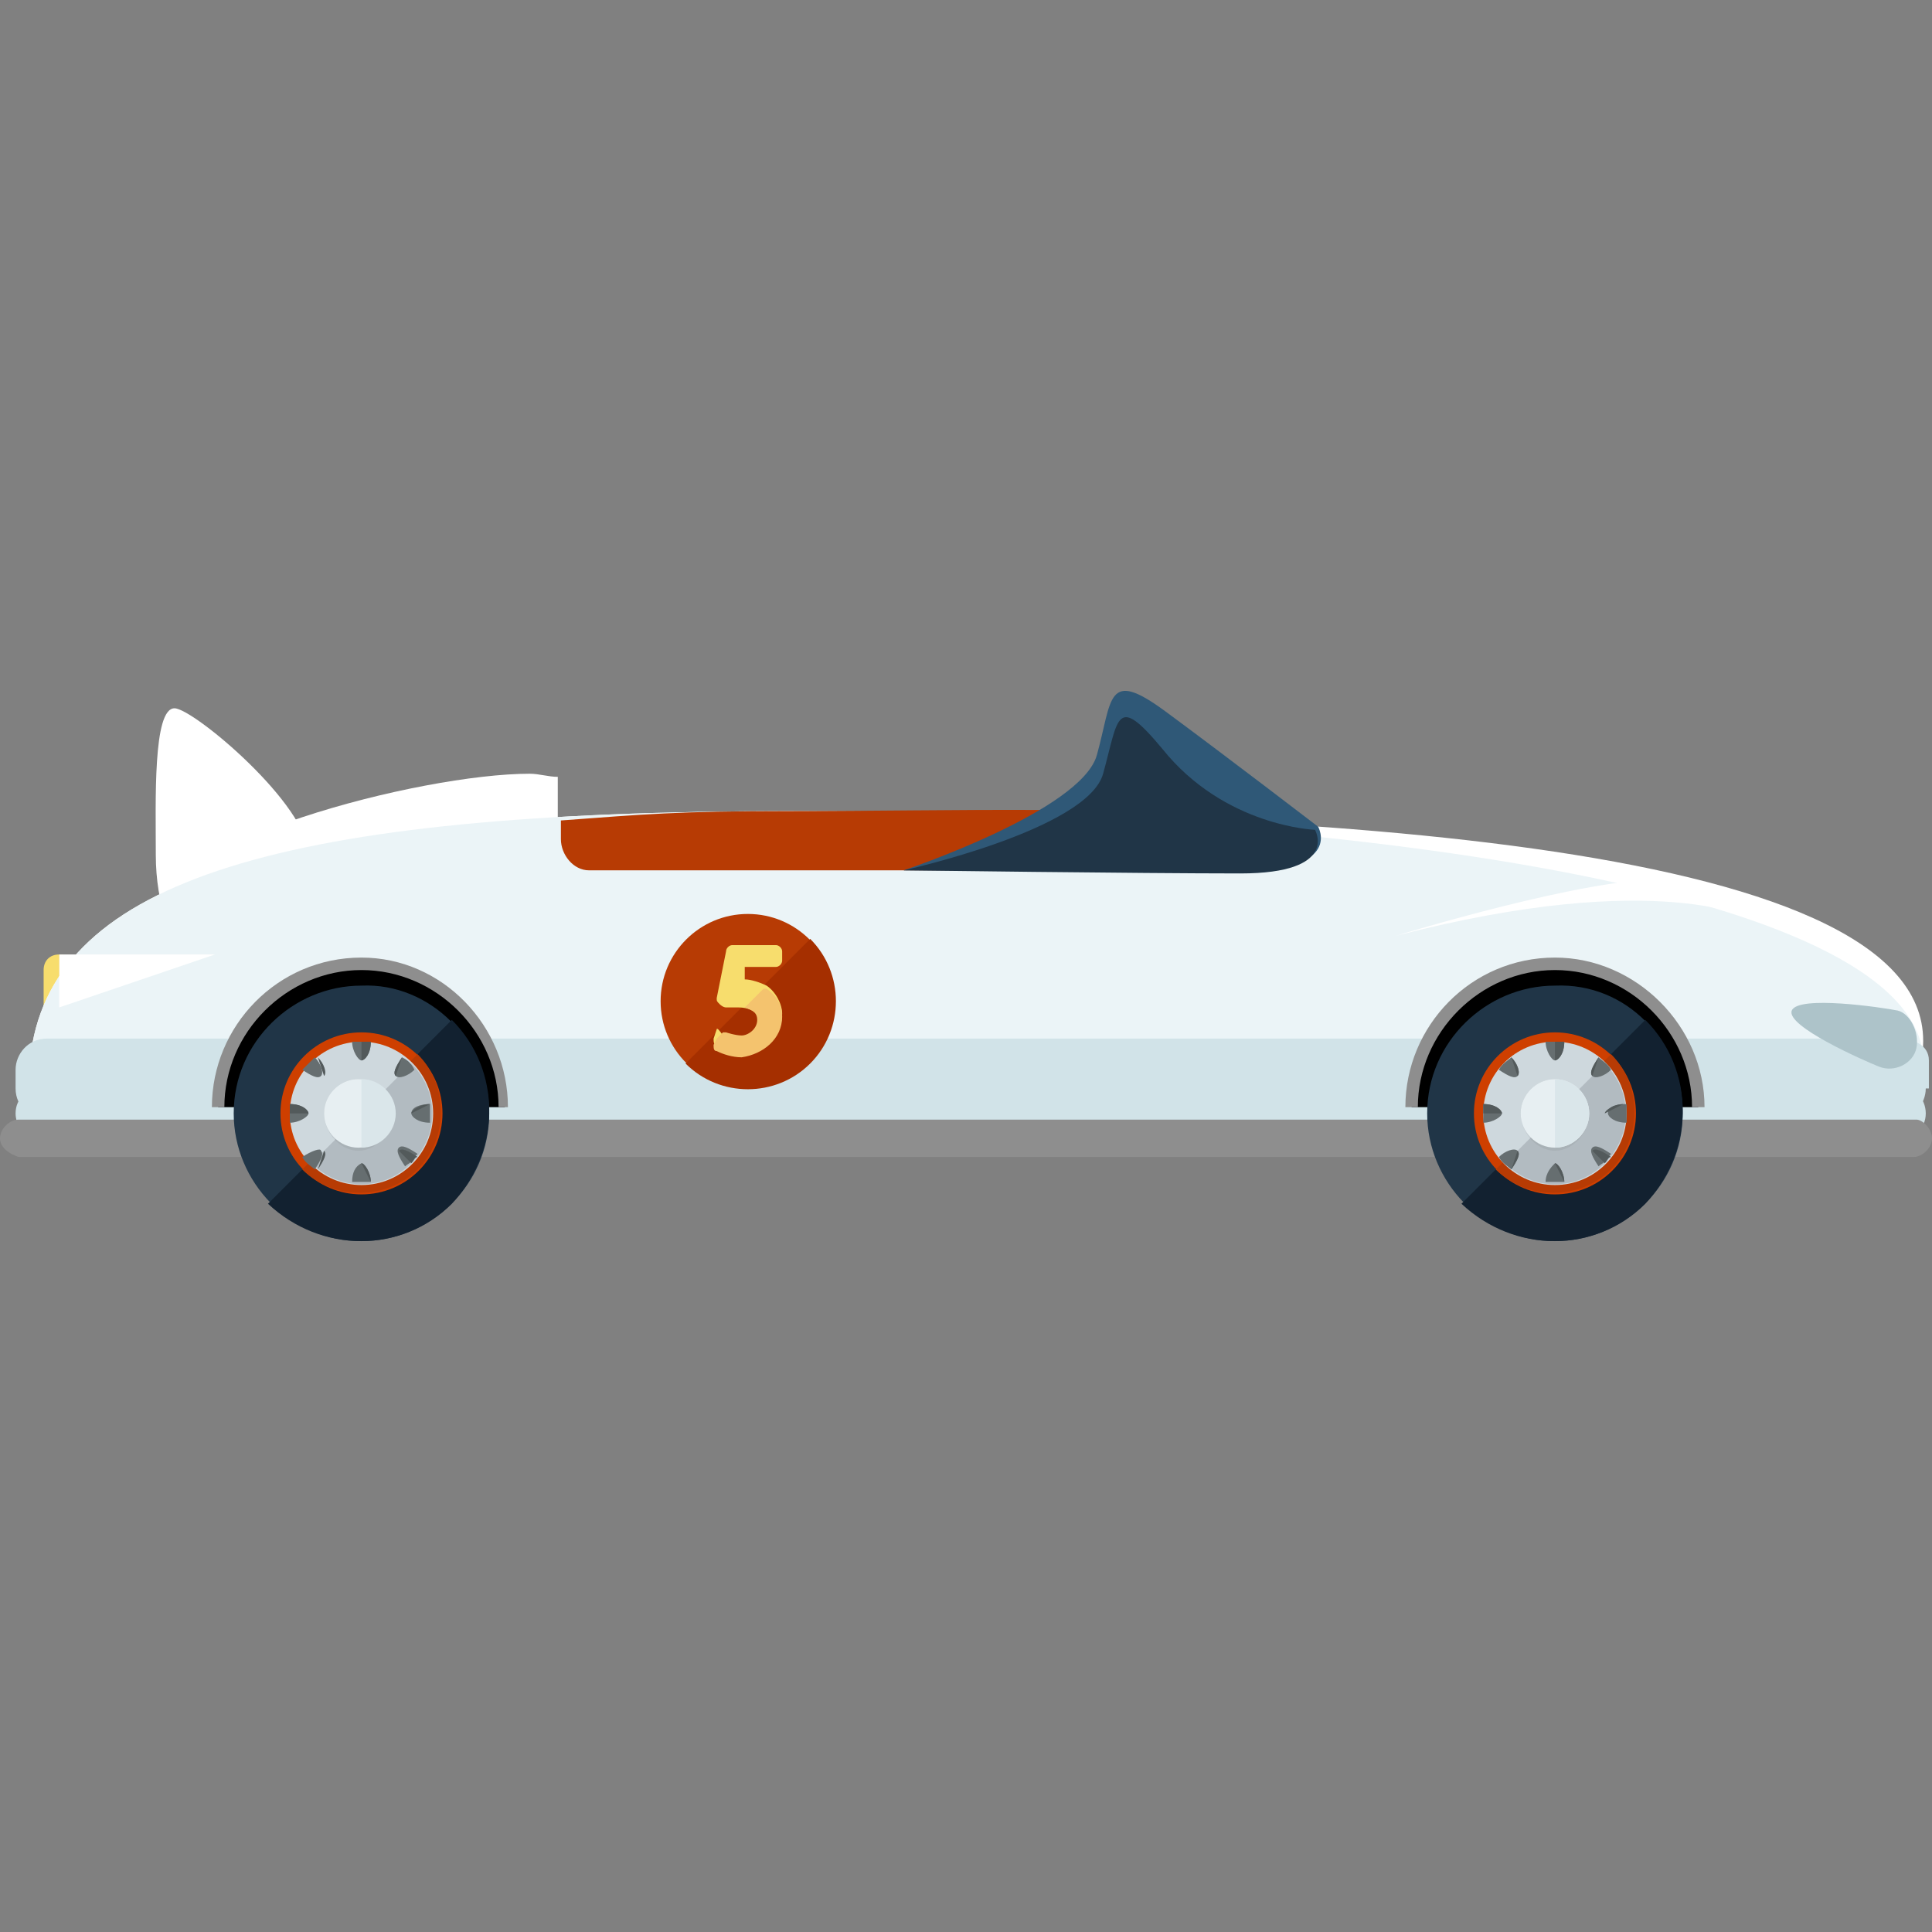 <?xml version="1.0" encoding="iso-8859-1"?>
<!-- Uploaded to: SVG Repo, www.svgrepo.com, Generator: SVG Repo Mixer Tools -->
<svg height="800px" width="800px" version="1.1" id="Layer_1" xmlns="http://www.w3.org/2000/svg" xmlns:xlink="http://www.w3.org/1999/xlink" 
	 viewBox="0 0 496 496" xml:space="preserve">
<rect x="0" y="0" width="496" height="496" fill="#808080" stroke="none"/>
<path style="fill:#F7DD6D;" d="M19.2,262.638c0,2.4-1.6,4-4,4l0,0c-2.4,0-4-1.6-4-4v-13.6c0-2.4,1.6-4,4-4l0,0c2.4,0,4,1.6,4,4
	V262.638z"/>
<path style="fill:#E2C447;" d="M15.2,245.038L15.2,245.038c2.4,0,4,1.6,4,4v13.6c0,2.4-1.6,4-4,4l0,0"/>
<g>
	<path style="fill:#FFFFFF;" d="M143.2,199.438c-2.4,0-4.8-0.8-7.2-0.8c-28,0-96,17.6-96,36.8s61.6,3.2,84.8,3.2
		c2.4,0,16,28,18.4,28V199.438z"/>
	<path style="fill:#FFFFFF;" d="M79.2,219.438c0,13.6-24,24-29.6,24s-9.6-11.2-9.6-24c0-13.6-0.8-37.6,4.8-37.6
		C49.6,181.838,79.2,206.638,79.2,219.438z"/>
	<path style="fill:#FFFFFF;" d="M493.6,269.838c5.6-54.4-160.8-61.6-291.2-61.6c-129.6,0-188,17.6-194.4,61.6H493.6z"/>
</g>
<path style="fill:#EBF4F7;" d="M493.6,269.838c-7.2-44-160.8-61.6-291.2-61.6c-129.6,0-188,17.6-194.4,61.6H493.6z"/>
<g>
	<path style="fill:#D1E3E8;" d="M494.4,279.438c0,4-3.2,8-8,8H12c-4,0-8-3.2-8-8v-4.8c0-4,3.2-8,8-8h475.2c4,0,8,1.6,8,5.6v7.2
		H494.4z"/>
	<path style="fill:#D1E3E8;" d="M494.4,285.838c0,4-3.2,6.4-6.4,6.4H10.4c-4,0-6.4-3.2-6.4-6.4l0,0c0-4,3.2-6.4,6.4-6.4h476.8
		C491.2,278.638,494.4,281.838,494.4,285.838L494.4,285.838z"/>
</g>
<path style="fill:#8E8E8E;" d="M496,292.238c0,2.4-2.4,4.8-4.8,4.8H4.8c-2.4-0.8-4.8-2.4-4.8-4.8l0,0c0-2.4,2.4-4.8,4.8-4.8H492
	C493.6,287.438,496,289.838,496,292.238L496,292.238z"/>
<path d="M56,284.238c0-20,16.8-36.8,36.8-36.8s36.8,16.8,36.8,36.8"/>
<path style="fill:#8E8E8E;" d="M130.4,284.238H128c0-19.2-16-35.2-35.2-35.2s-35.2,16-35.2,35.2h-3.2c0-20.8,16.8-38.4,38.4-38.4
	C113.6,245.838,130.4,263.438,130.4,284.238z"/>
<path style="fill:#203547;" d="M125.6,285.838c0,18.4-15.2,32.8-32.8,32.8c-18.4,0-32.8-15.2-32.8-32.8c0-18.4,15.2-32.8,32.8-32.8
	C110.4,252.238,125.6,267.438,125.6,285.838z"/>
<path style="fill:#122130;" d="M116,261.838c12.8,12.8,12.8,33.6,0,47.2c-12.8,12.8-33.6,12.8-47.2,0"/>
<circle style="fill:#CE3F00;" cx="92.8" cy="285.838" r="20.8"/>
<path style="fill:#B73B04;" d="M107.2,270.638c8,8,8,21.6,0,29.6s-21.6,8-29.6,0"/>
<circle style="fill:#CED8DD;" cx="92.8" cy="285.838" r="18.4"/>
<path style="fill:#B2BBC1;" d="M105.6,273.038c7.2,7.2,7.2,18.4,0,25.6s-18.4,7.2-25.6,0"/>
<path style="opacity:0.2;fill:#888F91;enable-background:new    ;" d="M100.8,285.838c0,4.8-4,9.6-8.8,9.6s-8.8-4.8-8.8-9.6
	c0-4.8,4-8.8,8.8-8.8C96.8,277.038,100.8,281.038,100.8,285.838z"/>
<path style="fill:#E7EFF2;" d="M100.8,285.838c0,4.8-4,8.8-8.8,8.8s-8.8-4-8.8-8.8s4-8.8,8.8-8.8
	C96.8,277.038,100.8,281.038,100.8,285.838z"/>
<path style="fill:#DAE6EA;" d="M92.8,277.038c4.8,0,8.8,4,8.8,8.8s-4,8.8-8.8,8.8"/>
<path style="fill:#666E70;" d="M92.8,267.438c-0.8,0-1.6,0-2.4,0c0,2.4,1.6,4.8,2.4,4.8s2.4-1.6,2.4-4.8
	C94.4,267.438,93.6,267.438,92.8,267.438z"/>
<path style="fill:#535A5B;" d="M92.8,272.238c0.8,0,2.4-1.6,2.4-4.8c-0.8,0-1.6,0-2.4,0"/>
<path style="fill:#666E70;" d="M90.4,303.438c1.6,0,3.2,0,4.8,0c0-2.4-1.6-4.8-2.4-4.8C91.2,299.438,90.4,301.038,90.4,303.438z"/>
<path style="fill:#535A5B;" d="M95.2,303.438c0-2.4-1.6-4.8-2.4-4.8"/>
<path style="fill:#666E70;" d="M77.6,274.638c2.4,1.6,4,2.4,4.8,1.6s0-3.2-1.6-4.8C80,272.238,79.2,273.038,77.6,274.638z"/>
<path style="fill:#535A5B;" d="M83.2,276.238c0.8-0.8,0-3.2-1.6-4.8"/>
<path style="fill:#666E70;" d="M107.2,296.238c-2.4-1.6-4-2.4-4.8-1.6s0,2.4,1.6,4.8c0.8-0.8,1.6-0.8,1.6-1.6
	C105.6,297.838,106.4,297.038,107.2,296.238z"/>
<path style="fill:#535A5B;" d="M105.6,298.638c0.8-0.8,0.8-1.6,1.6-1.6c-2.4-1.6-4-2.4-4.8-1.6"/>
<path style="fill:#666E70;" d="M74.4,288.238c2.4,0,4.8-1.6,4.8-2.4s-1.6-2.4-4.8-2.4c0,0.8,0,1.6,0,2.4S74.4,287.438,74.4,288.238z
	"/>
<path style="fill:#535A5B;" d="M79.2,285.838c0-0.8-1.6-2.4-4.8-2.4c0,0.8,0,1.6,0,2.4"/>
<path style="fill:#666E70;" d="M105.6,285.838c0,0.8,1.6,2.4,4.8,2.4c0-1.6,0-3.2,0-4.8C108,283.438,105.6,284.238,105.6,285.838z"
	/>
<path style="fill:#535A5B;" d="M110.4,283.438c-2.4,0-4.8,1.6-4.8,2.4"/>
<path style="fill:#666E70;" d="M77.6,297.038c0.8,1.6,2.4,2.4,3.2,3.2c1.6-2.4,2.4-4,1.6-4.8C82.4,294.638,80,295.438,77.6,297.038z
	"/>
<path style="fill:#535A5B;" d="M81.6,300.238c1.6-2.4,2.4-4,1.6-4.8"/>
<path style="fill:#666E70;" d="M103.2,271.438c-1.6,2.4-2.4,4-1.6,4.8s3.2,0,4.8-1.6C105.6,273.038,104.8,272.238,103.2,271.438z"/>
<path style="fill:#535A5B;" d="M103.2,271.438c-1.6,2.4-2.4,4-1.6,4.8"/>
<path d="M362.4,284.238c0-20,16.8-36.8,36.8-36.8s36.8,16.8,36.8,36.8"/>
<path style="fill:#8E8E8E;" d="M437.6,284.238h-3.2c0-19.2-16-35.2-35.2-35.2s-35.2,16-35.2,35.2h-3.2c0-20.8,16.8-38.4,38.4-38.4
	C420,245.838,437.6,263.438,437.6,284.238z"/>
<path style="fill:#203547;" d="M432,285.838c0,18.4-15.2,32.8-32.8,32.8c-18.4,0-32.8-15.2-32.8-32.8c0-18.4,15.2-32.8,32.8-32.8
	C417.6,252.238,432,267.438,432,285.838z"/>
<path style="fill:#122130;" d="M422.4,261.838c12.8,12.8,12.8,33.6,0,47.2c-12.8,12.8-33.6,12.8-47.2,0"/>
<circle style="fill:#CE3F00;" cx="399.2" cy="285.838" r="20.8"/>
<path style="fill:#B73B04;" d="M413.6,270.638c8,8,8,21.6,0,29.6s-21.6,8-29.6,0"/>
<circle style="fill:#CED8DD;" cx="399.2" cy="285.838" r="18.4"/>
<path style="fill:#B2BBC1;" d="M412,273.038c7.2,7.2,7.2,18.4,0,25.6s-18.4,7.2-25.6,0"/>
<path style="opacity:0.2;fill:#888F91;enable-background:new    ;" d="M408,285.838c0,4.8-4,9.6-8.8,9.6s-8.8-4.8-8.8-9.6
	c0-4.8,4-8.8,8.8-8.8C404,277.038,408,281.038,408,285.838z"/>
<path style="fill:#E7EFF2;" d="M408,285.838c0,4.8-4,8.8-8.8,8.8s-8.8-4-8.8-8.8s4-8.8,8.8-8.8C404,277.038,408,281.038,408,285.838
	z"/>
<path style="fill:#DAE6EA;" d="M399.2,277.038c4.8,0,8.8,4,8.8,8.8s-4,8.8-8.8,8.8"/>
<path style="fill:#666E70;" d="M399.2,267.438c-0.8,0-1.6,0-2.4,0c0,2.4,1.6,4.8,2.4,4.8s2.4-1.6,2.4-4.8
	C400.8,267.438,400,267.438,399.2,267.438z"/>
<path style="fill:#535A5B;" d="M399.2,272.238c0.8,0,2.4-1.6,2.4-4.8c-0.8,0-1.6,0-2.4,0"/>
<path style="fill:#666E70;" d="M396.8,303.438c1.6,0,3.2,0,4.8,0c0-2.4-1.6-4.8-2.4-4.8C398.4,299.438,396.8,301.038,396.8,303.438z
	"/>
<path style="fill:#535A5B;" d="M401.6,303.438c0-2.4-1.6-4.8-2.4-4.8"/>
<path style="fill:#666E70;" d="M384.8,274.638c2.4,1.6,4,2.4,4.8,1.6s0-3.2-1.6-4.8C387.2,272.238,385.6,273.038,384.8,274.638z"/>
<path style="fill:#535A5B;" d="M389.6,276.238c0.8-0.8,0-3.2-1.6-4.8"/>
<path style="fill:#666E70;" d="M413.6,296.238c-2.4-1.6-4-2.4-4.8-1.6s0,2.4,1.6,4.8c0.8-0.8,1.6-0.8,1.6-1.6
	C412.8,297.838,412.8,297.038,413.6,296.238z"/>
<path style="fill:#535A5B;" d="M412,298.638c0.8-0.8,0.8-1.6,1.6-1.6c-2.4-1.6-4-2.4-4.8-1.6"/>
<path style="fill:#666E70;" d="M380.8,288.238c2.4,0,4.8-1.6,4.8-2.4s-1.6-2.4-4.8-2.4c0,0.8,0,1.6,0,2.4
	S380.8,287.438,380.8,288.238z"/>
<path style="fill:#535A5B;" d="M385.6,285.838c0-0.8-1.6-2.4-4.8-2.4c0,0.8,0,1.6,0,2.4"/>
<path style="fill:#666E70;" d="M412.8,285.838c0,0.8,1.6,2.4,4.8,2.4c0-1.6,0-3.2,0-4.8C414.4,283.438,412.8,284.238,412.8,285.838z
	"/>
<path style="fill:#535A5B;" d="M416.8,283.438c-2.4,0-4.8,1.6-4.8,2.4"/>
<path style="fill:#666E70;" d="M384.8,297.038c0.8,1.6,2.4,2.4,3.2,3.2c1.6-2.4,2.4-4,1.6-4.8
	C388.8,294.638,386.4,295.438,384.8,297.038z"/>
<path style="fill:#535A5B;" d="M388,300.238c1.6-2.4,2.4-4,1.6-4.8"/>
<path style="fill:#666E70;" d="M410.4,271.438c-1.6,2.4-2.4,4-1.6,4.8s3.2,0,4.8-1.6C412.8,273.038,411.2,272.238,410.4,271.438z"/>
<path style="fill:#535A5B;" d="M410.4,271.438c-1.6,2.4-2.4,4-1.6,4.8"/>
<path style="fill:#B73B04;" d="M151.2,223.438h171.2c4,0,8-3.2,8-8v-4.8c-41.6-4-85.6-2.4-128-2.4c-28.8,0-36.8,0.8-58.4,2.4v4.8
	C144,219.438,147.2,223.438,151.2,223.438z"/>
<polygon style="fill:#FFFFFF;" points="55.2,245.038 15.2,245.038 15.2,258.638 "/>
<path style="fill:#2F5877;" d="M232,223.438c0,0,45.6-15.2,49.6-29.6c4-14.4,2.4-22.4,17.6-11.2s39.2,29.6,39.2,29.6
	s6.4,11.2-19.2,11.2S232,223.438,232,223.438z"/>
<path style="fill:#203547;" d="M232,223.438c0,0,47.2-10.4,51.2-24.8c4-14.4,3.2-20.8,15.2-6.4c16,20,39.2,20.8,39.2,20.8
	s6.4,11.2-19.2,11.2S232,223.438,232,223.438z"/>
<path style="fill:#ADC3C9;" d="M492,269.038c-0.8,4-5.6,6.4-9.6,4.8s-24-10.4-22.4-14.4s23.2-0.8,27.2,0
	C490.4,260.238,492.8,265.038,492,269.038z"/>
<circle style="fill:#B73B04;" cx="192" cy="257.038" r="22.4"/>
<path style="fill:#A52F00;" d="M208,241.038c8.8,8.8,8.8,23.2,0,32s-23.2,8.8-32,0"/>
<path style="fill:#FFFFFF;" d="M450.4,236.238c0,0-24-13.6-92,4c0,0,49.6-15.2,68.8-14.4C446.4,227.438,450.4,236.238,450.4,236.238
	z"/>
<path style="fill:#F7DD6D;" d="M196.8,253.038c-1.6-0.8-4-1.6-5.6-1.6l0,0v-3.2h8c0.8,0,1.6-0.8,1.6-1.6v-2.4c0-0.8-0.8-1.6-1.6-1.6
	H188c-0.8,0-1.6,0.8-1.6,1.6l-2.4,12c0,0.8,0,0.8,0.8,1.6c0,0,0.8,0.8,1.6,0.8s1.6,0,3.2,0c3.2,0,5.6,1.6,5.6,4s-2.4,4-4,4
	s-4-0.8-4-0.8s-0.8,0-1.6,0c-1.6-2.4-1.6-1.6-1.6-1.6l-0.8,2.4c0,0.8,0,1.6,0.8,1.6c1.6,0.8,4,1.6,6.4,1.6c5.6,0,10.4-4,10.4-9.6
	C200.8,257.838,199.2,254.638,196.8,253.038z"/>
<path style="fill:#F4C36E;" d="M200.8,261.038c0-3.2-1.6-5.6-4-7.2H196l-4.8,4.8c2.4,0.8,3.2,1.6,3.2,3.2c0,2.4-2.4,4-4,4
	s-4-0.8-4-0.8h-0.8l-1.6,1.6l-0.8,1.6c0,0.8,0,1.6,0.8,1.6c1.6,0.8,4,1.6,6.4,1.6C196,270.638,200.8,266.638,200.8,261.038z"/>
</svg>